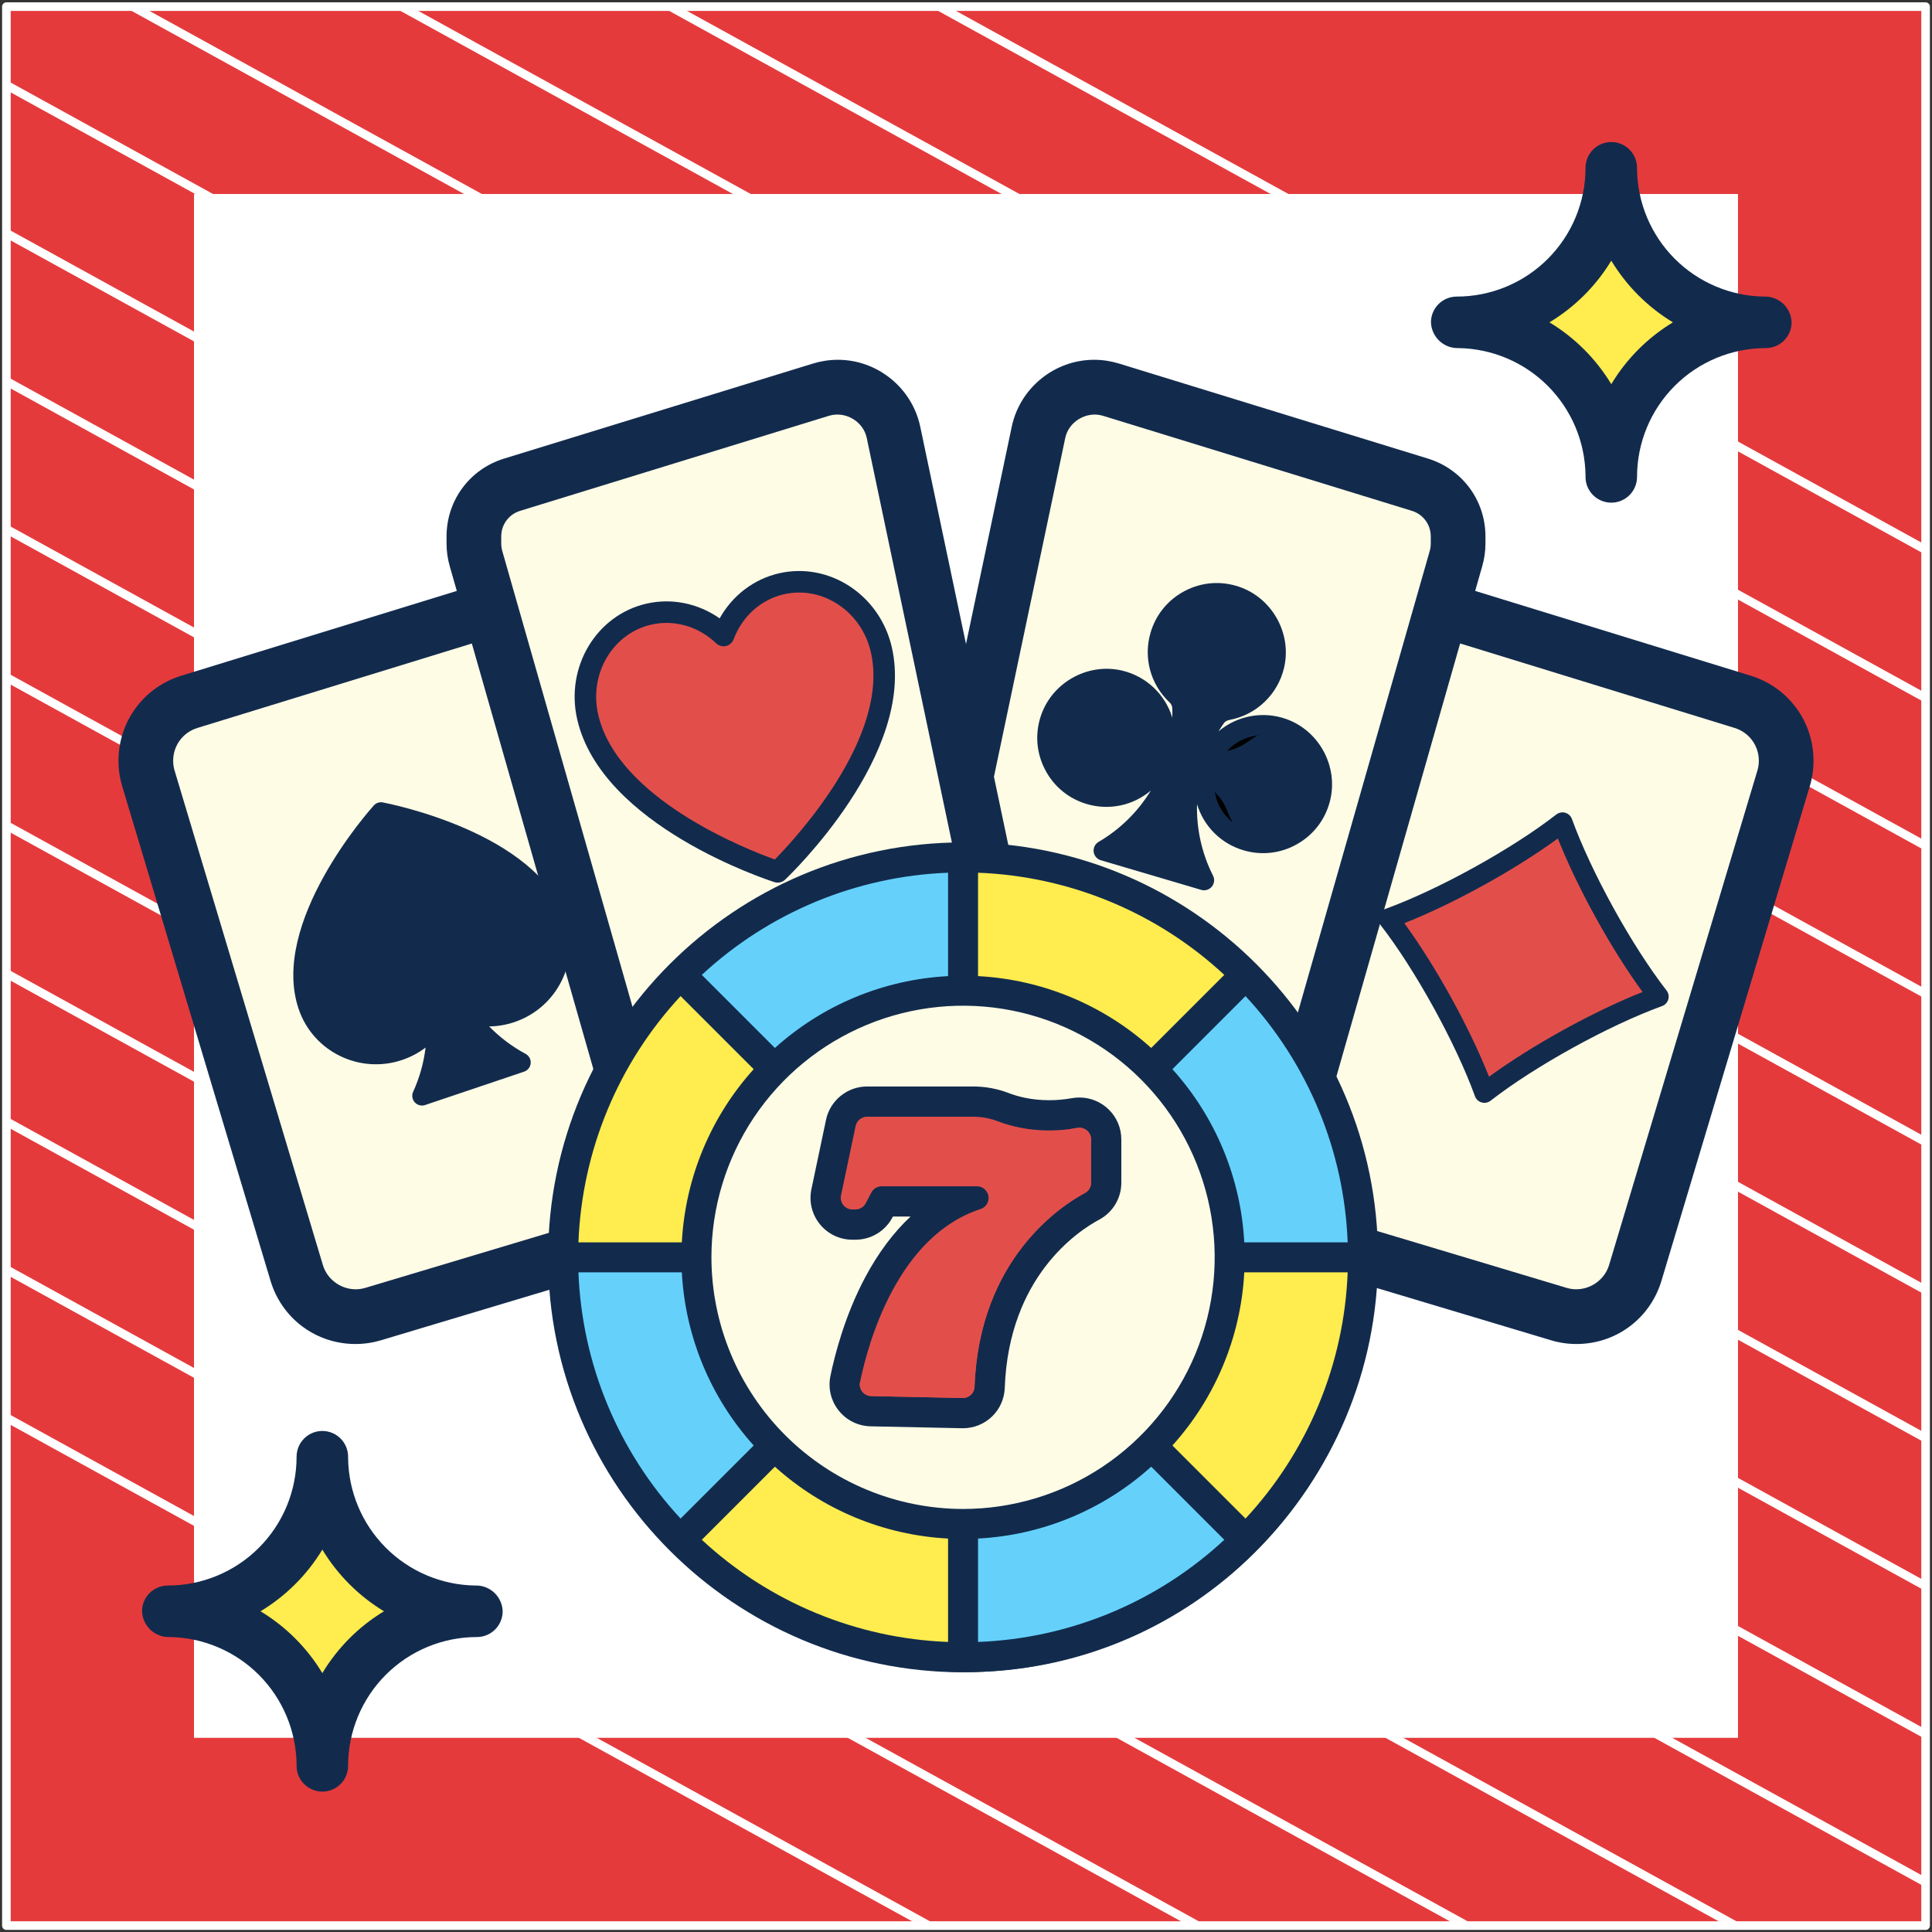 <?xml version="1.0" encoding="UTF-8"?> <svg xmlns="http://www.w3.org/2000/svg" width="302" height="302" viewBox="0 0 302 302" fill="none"><rect x="0" y="0" width="302" height="302" fill="#333333" stroke="none"/><path d="M301 1.038H1V301H301V1.038Z" fill="#E53A3C" stroke="white" stroke-width="1.346" stroke-linejoin="round"></path><mask id="mask0_71_8047" style="mask-type:luminance" maskUnits="userSpaceOnUse" x="1" y="1" width="300" height="300"><path d="M301 1H1V300.962H301V1Z" fill="white"></path></mask><g mask="url(#mask0_71_8047)"><path d="M-285.023 64.085L219.795 342.085" stroke="white" stroke-width="1.346" stroke-miterlimit="10"></path><path d="M-263.954 52.544L240.932 330.582" stroke="white" stroke-width="1.346" stroke-miterlimit="10"></path><path d="M-242.819 41.04L261.999 319.04" stroke="white" stroke-width="1.346" stroke-miterlimit="10"></path><path d="M-221.682 29.536L283.136 307.536" stroke="white" stroke-width="1.346" stroke-miterlimit="10"></path><path d="M-200.545 18.032L304.272 296.032" stroke="white" stroke-width="1.346" stroke-miterlimit="10"></path><path d="M-179.41 6.528L325.409 284.528" stroke="white" stroke-width="1.346" stroke-miterlimit="10"></path><path d="M-158.273 -5.014L346.545 273.024" stroke="white" stroke-width="1.346" stroke-miterlimit="10"></path><path d="M-137.205 -16.518L367.613 261.483" stroke="white" stroke-width="1.346" stroke-miterlimit="10"></path><path d="M-116.069 -28.021L388.749 249.979" stroke="white" stroke-width="1.346" stroke-miterlimit="10"></path><path d="M-94.932 -39.525L409.886 238.475" stroke="white" stroke-width="1.346" stroke-miterlimit="10"></path><path d="M-73.796 -51.029L431.023 226.971" stroke="white" stroke-width="1.346" stroke-miterlimit="10"></path><path d="M-52.659 -62.533L452.159 215.467" stroke="white" stroke-width="1.346" stroke-miterlimit="10"></path><path d="M-31.591 -74.075L473.227 203.963" stroke="white" stroke-width="1.346" stroke-miterlimit="10"></path><path d="M-10.454 -85.579L494.364 192.422" stroke="white" stroke-width="1.346" stroke-miterlimit="10"></path></g><path d="M271 31H31V270.975H271V31Z" fill="white" stroke="white" stroke-width="1.346" stroke-miterlimit="10"></path><path d="M279.206 118.933C279.206 119.873 279.078 120.813 278.779 121.711L255.616 198.977C254.42 203.036 250.659 205.814 246.428 205.814C245.488 205.814 244.548 205.686 243.65 205.43L210.787 195.558C210.53 186.241 208.137 177.438 204.077 169.617L225.317 95.215L272.411 109.702C276.429 110.942 279.206 114.702 279.206 118.933Z" fill="#FFFCE5"></path><path d="M227.924 83.847V84.958C227.924 85.77 227.796 86.54 227.582 87.309L225.317 95.215L204.077 169.617C194.547 151.412 176 138.72 154.376 137.523L151 121.412L162.325 67.565C163.18 63.462 166.812 60.514 171.043 60.514C171.898 60.514 172.795 60.642 173.65 60.898L221.941 75.77C225.488 76.881 227.924 80.129 227.924 83.847Z" fill="#FFFCE5"></path><path d="M151 121.412L154.376 137.523C153.265 137.48 152.154 137.438 151 137.438C127.966 137.438 107.923 150.472 97.923 169.617L76.683 95.215L74.418 87.309C74.204 86.54 74.076 85.77 74.076 84.958V83.847C74.076 80.129 76.512 76.881 80.059 75.77L128.35 60.898C129.205 60.642 130.102 60.514 130.957 60.514C135.188 60.514 138.82 63.462 139.675 67.565L151 121.412Z" fill="#FFFCE5"></path><path d="M76.683 95.215L97.922 169.617C93.863 177.438 91.469 186.241 91.213 195.558L58.349 205.43C57.452 205.686 56.512 205.814 55.572 205.814C51.341 205.814 47.58 203.036 46.383 198.977L23.221 121.711C22.922 120.813 22.794 119.873 22.794 118.933C22.794 114.702 25.571 110.942 29.588 109.702L76.683 95.215Z" fill="#FFFCE5"></path><path d="M97.922 169.617C107.922 150.472 127.965 137.438 151 137.438C152.154 137.438 153.265 137.48 154.376 137.523C176 138.72 194.547 151.412 204.077 169.617C208.137 177.438 210.53 186.241 210.787 195.558C210.83 196.113 210.83 196.712 210.83 197.267C210.83 230.302 184.034 257.097 151 257.097C117.965 257.097 91.17 230.302 91.17 197.267C91.17 196.712 91.17 196.113 91.213 195.558C91.469 186.241 93.862 177.438 97.922 169.617Z" fill="#FFEC4E"></path><path d="M151 240.002C174.602 240.002 193.735 220.869 193.735 197.267C193.735 173.665 174.602 154.531 151 154.531C127.398 154.531 108.264 173.665 108.264 197.267C108.264 220.869 127.398 240.002 151 240.002Z" fill="#FFFCE5"></path><path d="M273.647 105.617L230.591 92.369L231.702 88.48C232.031 87.339 232.197 86.159 232.197 84.971V83.847C232.197 78.232 228.591 73.347 223.214 71.685L174.893 56.821C173.637 56.437 172.338 56.24 171.034 56.24C164.851 56.24 159.432 60.633 158.154 66.689L151 100.668L143.846 66.689C142.568 60.633 137.154 56.24 130.97 56.24C129.662 56.24 128.367 56.437 127.102 56.821L78.781 71.689C73.409 73.347 69.803 78.232 69.803 83.847V84.971C69.803 86.159 69.969 87.343 70.29 88.467L71.405 92.369L28.358 105.617C22.473 107.425 18.52 112.771 18.52 118.925C18.52 120.288 18.721 121.638 19.11 122.929L42.289 200.212C44.067 206.118 49.405 210.088 55.576 210.088C56.918 210.088 58.26 209.891 59.559 209.503L87.102 201.242C89.166 234.738 116.995 261.371 151 261.371C185.005 261.371 212.834 234.738 214.902 201.242L242.45 209.503C243.74 209.891 245.082 210.088 246.424 210.088C252.595 210.088 257.933 206.118 259.711 200.203L282.886 122.933C283.279 121.638 283.48 120.288 283.48 118.925C283.48 112.771 279.527 107.425 273.647 105.617ZM166.517 68.45C167.056 65.873 169.876 64.228 172.389 64.988L220.702 79.852C222.467 80.399 223.65 82.001 223.65 83.847V84.971C223.65 85.365 223.595 85.749 223.488 86.125L202.565 159.348C192.176 145.258 176.214 135.532 157.923 133.557L155.368 121.416L166.517 68.45ZM146.726 244.058V252.606C139.718 252.067 133.085 250.221 127.038 247.311L131.32 239.9C136.085 242.11 141.265 243.563 146.726 244.058ZM155.274 244.058C160.735 243.563 165.915 242.11 170.68 239.9L174.962 247.311C168.915 250.217 162.286 252.067 155.274 252.606V244.058ZM151 235.729C129.79 235.729 112.538 218.477 112.538 197.267C112.538 176.058 129.79 158.805 151 158.805C172.21 158.805 189.462 176.058 189.462 197.267C189.462 218.477 172.21 235.729 151 235.729ZM178.081 158.908L182.376 151.463C188.022 155.344 192.915 160.237 196.8 165.887L189.355 170.182C186.265 165.818 182.449 162.002 178.081 158.908ZM170.68 154.634C165.915 152.425 160.735 150.972 155.274 150.476V141.929C162.282 142.468 168.915 144.314 174.962 147.224L170.68 154.634ZM146.726 150.476C141.265 150.972 136.085 152.425 131.32 154.634L127.038 147.224C133.085 144.318 139.714 142.468 146.726 141.929V150.476ZM119.619 151.468L123.914 158.912C119.547 162.006 115.73 165.818 112.636 170.19L105.192 165.895C109.081 160.241 113.974 155.348 119.619 151.468ZM100.952 173.306L108.363 177.588C106.153 182.353 104.7 187.532 104.205 192.994H95.658C96.196 185.985 98.046 179.353 100.952 173.306ZM104.209 201.541C104.705 207.002 106.158 212.182 108.367 216.947L100.957 221.229C98.051 215.182 96.2 208.554 95.662 201.541H104.209ZM197.791 201.541H206.338C205.8 208.549 203.954 215.182 201.043 221.229L193.633 216.947C195.842 212.182 197.295 207.002 197.791 201.541ZM197.791 192.994C197.295 187.532 195.842 182.353 193.633 177.588L201.043 173.306C203.949 179.353 205.8 185.981 206.338 192.994H197.791ZM78.35 83.847C78.35 82.001 79.534 80.399 81.294 79.856L129.602 64.988C132.154 64.223 134.94 65.873 135.483 68.45L149.124 133.258C128.748 133.852 110.765 143.976 99.431 159.344L78.508 86.112C78.405 85.745 78.35 85.36 78.35 84.971V83.847ZM57.106 201.314C54.298 202.161 51.302 200.511 50.473 197.75L27.294 120.463C27.144 119.967 27.067 119.45 27.067 118.925C27.067 116.549 28.588 114.484 30.866 113.788L73.756 100.591L83.905 136.113L89.564 155.959L89.448 155.553L93.384 169.331C89.952 176.378 87.769 184.118 87.136 192.31L57.106 201.314ZM105.2 228.648L112.645 224.353C115.739 228.721 119.551 232.537 123.923 235.631L119.628 243.076C113.974 239.187 109.081 234.293 105.2 228.648ZM182.381 243.067L178.086 235.622C182.453 232.528 186.27 228.716 189.364 224.345L196.808 228.639C192.919 234.293 188.026 239.187 182.381 243.067ZM274.702 120.472L251.522 197.746C250.693 200.507 247.685 202.156 244.894 201.314L214.847 192.301C214.214 184.109 212.031 176.37 208.599 169.323L228.24 100.583L271.134 113.784C273.412 114.484 274.933 116.549 274.933 118.925C274.933 119.45 274.856 119.967 274.702 120.472Z" fill="#122B4D"></path><path d="M60.381 126.86C59.816 126.732 59.236 126.928 58.863 127.372C56.011 130.775 44.23 145.772 48.062 157.135C50.054 163.041 56.449 166.216 62.346 164.228C64.275 163.577 65.911 162.453 67.169 161.028C67.53 160.62 68.207 160.898 68.196 161.447C68.146 164.048 67.692 166.597 66.875 169.011C66.563 169.932 67.459 170.814 68.375 170.505L79.048 166.906C79.964 166.597 80.141 165.352 79.335 164.808C77.247 163.398 75.362 161.668 73.758 159.658C73.418 159.231 73.78 158.601 74.313 158.7C76.131 159.036 78.055 158.929 79.931 158.297C85.827 156.308 88.993 149.909 87.001 144.003C83.168 132.64 64.712 127.84 60.381 126.86Z" fill="#122B4D"></path><path d="M59.84 125.431C59.318 125.332 58.783 125.513 58.428 125.907C57.76 126.649 42.127 144.216 46.678 157.712C48.922 164.363 56.176 167.943 62.851 165.692C64.195 165.239 65.429 164.584 66.525 163.748C66.236 166.133 65.581 168.474 64.582 170.661C64.331 171.212 64.43 171.861 64.836 172.311C65.242 172.761 65.877 172.927 66.451 172.733L81.926 167.514C82.501 167.32 82.905 166.804 82.955 166.2C83.006 165.596 82.693 165.02 82.158 164.733C80.054 163.606 78.127 162.151 76.46 160.443C77.791 160.43 79.121 160.205 80.415 159.769C87.089 157.518 90.694 150.275 88.451 143.624C83.9 130.128 60.82 125.616 59.84 125.431ZM79.443 156.887C77.413 157.572 75.267 157.573 73.236 156.892C72.614 156.684 71.929 156.896 71.536 157.421C71.142 157.945 71.129 158.662 71.503 159.201C73.241 161.702 75.419 163.896 77.901 165.663L68.533 168.822C69.452 165.873 69.854 162.765 69.705 159.681C69.674 159.023 69.222 158.46 68.586 158.287C67.951 158.114 67.276 158.37 66.915 158.921C65.71 160.761 63.969 162.106 61.879 162.811C56.793 164.526 51.267 161.803 49.559 156.74C46.024 146.256 57.41 131.831 60.122 128.6C64.237 129.528 82.034 134.112 85.57 144.596C87.277 149.658 84.529 155.172 79.443 156.887Z" fill="#122B4D"></path><path d="M91.558 111.924C89.939 104.853 94.326 97.817 101.356 96.207C104.84 95.41 108.318 96.098 111.137 97.854C112.183 98.505 113.571 98.187 114.23 97.146C116.005 94.338 118.836 92.206 122.321 91.408C129.35 89.799 136.361 94.226 137.98 101.297C141.007 114.519 126.734 130.446 122.575 134.745C121.902 135.44 120.888 135.672 119.98 135.339C114.365 133.277 94.585 125.146 91.558 111.924Z" fill="#E24F4B"></path><path d="M121.786 89.612C117.831 90.517 114.483 93.089 112.492 96.661C109.144 94.311 105.012 93.452 101.056 94.357C93.212 96.153 88.353 104.265 90.224 112.44C94.034 129.085 119.949 137.536 121.05 137.888C121.343 137.981 121.649 137.991 121.938 137.925C122.227 137.859 122.498 137.717 122.72 137.505C123.559 136.71 143.216 117.826 139.406 101.181C137.535 93.006 129.63 87.816 121.786 89.612ZM121.12 134.35C116.489 132.687 96.507 124.801 93.505 111.689C92.048 105.323 95.773 99.02 101.808 97.638C105.389 96.818 109.177 97.908 111.941 100.554C112.35 100.945 112.928 101.105 113.48 100.979C114.032 100.852 114.484 100.457 114.682 99.926C116.019 96.342 118.955 93.713 122.537 92.893C128.572 91.511 134.668 95.566 136.125 101.932C139.126 115.045 124.565 130.838 121.12 134.35Z" fill="#122B4D"></path><path d="M200.509 113.886C196.927 112.601 193.144 113.67 190.728 116.218C190.195 116.78 189.479 117.134 188.704 117.159C188.694 117.16 188.685 117.16 188.675 117.16C188.017 117.181 187.568 116.492 187.847 115.895C188.459 114.584 189.177 113.346 189.987 112.187C190.427 111.557 191.103 111.148 191.858 111.008C195.317 110.37 198.277 107.771 199.145 104.059C200.206 99.521 197.57 94.78 193.157 93.281C188.183 91.592 182.851 94.389 181.379 99.378C180.364 102.815 181.458 106.366 183.9 108.665C184.454 109.186 184.794 109.892 184.822 110.652C184.874 112.068 184.805 113.502 184.606 114.938C184.515 115.591 183.764 115.926 183.223 115.551C183.215 115.545 183.207 115.539 183.199 115.534C182.562 115.092 182.153 114.406 182.011 113.645C181.367 110.193 178.77 107.242 175.064 106.375C170.526 105.314 165.785 107.95 164.287 112.363C162.598 117.337 165.395 122.668 170.384 124.141C173.809 125.152 177.348 124.068 179.648 121.643C180.183 121.079 180.902 120.725 181.68 120.699C181.688 120.699 181.697 120.699 181.707 120.698C182.365 120.678 182.812 121.366 182.535 121.964C180.677 125.967 177.83 129.29 174.383 131.723C173.693 132.21 173.882 133.281 174.692 133.52L186.08 136.882C186.889 137.121 187.63 136.324 187.316 135.54C185.742 131.626 185.156 127.29 185.77 122.919C185.862 122.266 186.611 121.931 187.153 122.306C187.16 122.311 187.167 122.316 187.175 122.321C187.814 122.765 188.225 123.453 188.368 124.217C188.982 127.503 191.366 130.335 194.791 131.346C199.78 132.818 205.024 129.86 206.307 124.767C207.446 120.248 204.896 115.459 200.509 113.886Z" fill="#122B4D"></path><path d="M200.509 113.886C196.927 112.601 193.144 113.67 190.729 116.217C190.195 116.78 189.479 117.134 188.704 117.159C188.694 117.16 188.489 117.152 188.404 117.127C188.404 117.127 191.552 118.553 195.207 115.841C197.363 114.243 199.278 113.892 201.458 114.297C201.151 114.145 200.837 114.004 200.509 113.886Z" fill="black"></path><path d="M195.315 131.483C191.609 130.616 189.012 127.665 188.368 124.214C188.226 123.452 187.816 122.766 187.179 122.324C187.172 122.318 186.994 122.213 186.91 122.188C186.91 122.188 190.328 122.7 191.925 126.962C192.866 129.475 194.284 130.809 196.334 131.653C195.994 131.615 195.654 131.562 195.315 131.483Z" fill="black"></path><path d="M201.09 112.406C197.439 111.098 193.397 111.854 190.478 114.318C190.734 113.897 191.004 113.484 191.287 113.079C191.481 112.801 191.792 112.61 192.162 112.542C196.383 111.762 199.742 108.558 200.72 104.379C201.968 99.043 198.878 93.481 193.686 91.718C190.871 90.762 187.872 90.987 185.24 92.352C182.606 93.717 180.693 96.035 179.854 98.879C178.697 102.799 179.831 106.98 182.814 109.789C183.081 110.04 183.234 110.362 183.246 110.695C183.264 111.192 183.267 111.689 183.253 112.185C182.139 108.531 179.155 105.7 175.38 104.817C170.043 103.569 164.482 106.658 162.719 111.851C161.763 114.665 161.988 117.665 163.353 120.297C164.718 122.931 167.036 124.843 169.88 125.683C173.4 126.722 177.136 125.911 179.896 123.572C177.894 126.863 175.079 129.646 171.722 131.602C171.18 131.918 170.878 132.526 170.954 133.148C171.029 133.77 171.467 134.289 172.068 134.466L174.475 135.177L185.362 138.39L187.769 139.101C188.371 139.278 189.02 139.081 189.421 138.599C189.822 138.117 189.899 137.443 189.616 136.884C187.86 133.418 187.006 129.553 187.113 125.702C188.16 129.165 190.857 131.875 194.377 132.914C197.221 133.754 200.206 133.407 202.783 131.936C205.358 130.467 207.176 128.07 207.902 125.188C209.241 119.871 206.249 114.256 201.09 112.406ZM182.866 99.769C183.462 97.753 184.818 96.109 186.685 95.141C188.456 94.223 190.463 94.033 192.37 94.596C192.472 94.626 192.574 94.658 192.675 94.693C196.355 95.942 198.545 99.883 197.66 103.664C196.967 106.627 194.585 108.899 191.591 109.452C190.405 109.671 189.382 110.32 188.711 111.279C187.624 112.835 186.705 114.508 185.978 116.256C186.317 114.39 186.454 112.483 186.385 110.581C186.343 109.417 185.839 108.323 184.967 107.502C182.852 105.509 182.047 102.546 182.866 99.769ZM185.465 135.145L176.152 132.396C179.77 129.595 182.632 125.876 184.387 121.646C183.564 126.151 183.948 130.828 185.465 135.145ZM201.225 129.208C199.399 130.25 197.282 130.496 195.266 129.901C192.5 129.085 190.45 126.81 189.919 123.965C189.694 122.762 189.038 121.73 188.073 121.06C187.674 120.784 187.254 120.509 186.825 120.244C186.704 120.17 186.576 120.113 186.444 120.074C186.094 119.97 185.714 119.991 185.371 120.14C185.059 120.276 184.805 120.507 184.639 120.794C184.656 120.463 184.567 120.131 184.379 119.847C184.094 119.418 183.617 119.156 183.102 119.145C182.598 119.135 182.096 119.137 181.611 119.153C180.437 119.191 179.326 119.701 178.484 120.589C176.492 122.689 173.536 123.487 170.77 122.67C168.754 122.075 167.11 120.719 166.142 118.851C165.175 116.985 165.015 114.858 165.694 112.861C166.943 109.181 170.884 106.992 174.665 107.876C177.622 108.568 179.893 110.944 180.451 113.931C180.674 115.131 181.328 116.161 182.291 116.829C182.691 117.106 183.112 117.382 183.544 117.648C183.983 117.919 184.526 117.958 184.998 117.752C185.31 117.615 185.565 117.384 185.73 117.096C185.713 117.428 185.802 117.76 185.99 118.044C186.274 118.474 186.752 118.737 187.267 118.748C187.773 118.758 188.277 118.755 188.763 118.739C189.935 118.701 191.043 118.192 191.883 117.305C193.973 115.1 197.17 114.338 200.029 115.363C203.685 116.674 205.805 120.653 204.855 124.421C204.34 126.466 203.051 128.166 201.225 129.208Z" fill="#122B4D"></path><path d="M245.069 130.013C248.162 137.825 253.516 147.528 258.475 154.31C259.064 155.116 258.737 156.25 257.808 156.618C249.997 159.713 240.295 165.068 233.513 170.028C232.707 170.618 231.573 170.29 231.205 169.362C228.112 161.55 222.758 151.846 217.799 145.065C217.21 144.258 217.537 143.124 218.465 142.757C226.277 139.662 235.979 134.307 242.76 129.347C243.566 128.757 244.701 129.085 245.069 130.013Z" fill="#E24F4B"></path><path d="M215.766 144.55C221.189 151.524 227.548 163.047 230.558 171.353C230.729 171.825 231.116 172.187 231.599 172.326C232.082 172.466 232.602 172.366 232.999 172.058C239.974 166.635 251.496 160.276 259.802 157.266C260.275 157.095 260.637 156.708 260.776 156.225C260.916 155.742 260.815 155.222 260.507 154.825C255.085 147.851 248.726 136.328 245.716 128.022C245.545 127.55 245.158 127.187 244.675 127.048C244.192 126.908 243.671 127.009 243.275 127.317C236.3 132.74 224.777 139.098 216.472 142.109C215.999 142.28 215.637 142.667 215.498 143.15C215.358 143.632 215.458 144.153 215.766 144.55ZM243.514 131.069C246.596 138.827 251.835 148.32 256.756 155.064C248.997 158.147 239.505 163.385 232.76 168.306C229.678 160.548 224.439 151.055 219.518 144.311C227.277 141.228 236.769 135.989 243.514 131.069Z" fill="#122B4D"></path><path d="M23.073 251.869C30.318 251.869 37.266 254.747 42.388 259.87C47.511 264.993 50.389 271.941 50.389 279.185C50.389 271.941 53.267 264.993 58.39 259.87C63.513 254.747 70.46 251.869 77.705 251.869C70.46 251.869 63.513 248.991 58.39 243.869C53.267 238.746 50.389 231.798 50.389 224.553C50.389 231.798 47.511 238.746 42.388 243.869C37.266 248.991 30.318 251.869 23.073 251.869Z" fill="#FFEC4E"></path><path d="M26.533 255.894C31.779 255.98 36.785 258.109 40.487 261.827C44.189 265.545 46.296 270.559 46.36 275.806V276.027C46.36 277.095 46.784 278.12 47.54 278.875C48.295 279.63 49.319 280.054 50.387 280.054C51.455 280.054 52.479 279.63 53.234 278.875C53.989 278.12 54.414 277.095 54.414 276.027C54.414 270.688 56.535 265.567 60.311 261.791C64.086 258.015 69.207 255.894 74.547 255.894C75.615 255.894 76.639 255.47 77.394 254.714C78.15 253.959 78.574 252.935 78.574 251.867C78.558 251.317 78.433 250.775 78.205 250.274C77.978 249.773 77.653 249.322 77.25 248.947C76.847 248.572 76.373 248.281 75.857 248.091C75.34 247.901 74.791 247.816 74.241 247.84C68.993 247.755 63.986 245.626 60.283 241.906C56.581 238.186 54.475 233.168 54.414 227.92V227.707C54.414 226.639 53.989 225.615 53.234 224.86C52.479 224.104 51.455 223.68 50.387 223.68C49.319 223.68 48.295 224.104 47.54 224.86C46.784 225.615 46.36 226.639 46.36 227.707C46.36 230.351 45.839 232.969 44.828 235.412C43.816 237.854 42.333 240.074 40.463 241.943C38.594 243.813 36.374 245.296 33.931 246.308C31.489 247.32 28.871 247.84 26.227 247.84C25.159 247.84 24.134 248.265 23.379 249.02C22.624 249.775 22.2 250.799 22.2 251.867C22.22 252.416 22.347 252.956 22.576 253.455C22.804 253.955 23.129 254.405 23.532 254.779C23.934 255.153 24.406 255.444 24.921 255.635C25.436 255.826 25.984 255.914 26.533 255.894ZM50.387 242.227C52.774 246.17 56.078 249.477 60.019 251.867C56.072 254.259 52.766 257.576 50.387 261.531C47.999 257.573 44.681 254.255 40.723 251.867C44.679 249.486 47.996 246.177 50.387 242.227Z" fill="#122B4D"></path><path d="M224.553 50.389C231.798 50.389 238.746 53.267 243.868 58.39C248.991 63.513 251.869 70.461 251.869 77.706C251.869 70.461 254.747 63.513 259.87 58.39C264.993 53.267 271.941 50.389 279.185 50.389C271.941 50.389 264.993 47.511 259.87 42.389C254.747 37.266 251.869 30.318 251.869 23.073C251.869 30.318 248.991 37.266 243.868 42.389C238.746 47.511 231.798 50.389 224.553 50.389Z" fill="#FFEC4E"></path><path d="M228.013 54.414C233.259 54.5 238.265 56.629 241.967 60.347C245.669 64.065 247.776 69.079 247.84 74.326V74.547C247.84 75.615 248.264 76.64 249.02 77.395C249.775 78.15 250.799 78.574 251.867 78.574C252.935 78.574 253.959 78.15 254.714 77.395C255.469 76.64 255.894 75.615 255.894 74.547C255.894 69.208 258.015 64.087 261.791 60.311C265.566 56.535 270.687 54.414 276.027 54.414C277.095 54.414 278.119 53.99 278.874 53.234C279.63 52.479 280.054 51.455 280.054 50.387C280.038 49.837 279.913 49.295 279.685 48.794C279.458 48.293 279.133 47.842 278.73 47.467C278.327 47.092 277.853 46.801 277.337 46.611C276.82 46.422 276.271 46.336 275.721 46.36C270.473 46.275 265.466 44.146 261.763 40.426C258.06 36.706 255.955 31.689 255.894 26.44V26.227C255.894 25.159 255.469 24.135 254.714 23.38C253.959 22.624 252.935 22.2 251.867 22.2C250.799 22.2 249.775 22.624 249.02 23.38C248.264 24.135 247.84 25.159 247.84 26.227C247.84 28.871 247.319 31.489 246.308 33.932C245.296 36.374 243.813 38.594 241.943 40.464C240.074 42.333 237.854 43.816 235.411 44.828C232.969 45.84 230.351 46.36 227.707 46.36C226.639 46.36 225.614 46.785 224.859 47.54C224.104 48.295 223.68 49.319 223.68 50.387C223.7 50.936 223.827 51.476 224.056 51.975C224.284 52.475 224.609 52.925 225.012 53.299C225.414 53.673 225.886 53.964 226.401 54.155C226.916 54.346 227.464 54.434 228.013 54.414ZM251.867 40.747C254.254 44.69 257.558 47.997 261.499 50.387C257.552 52.779 254.246 56.096 251.867 60.051C249.479 56.093 246.161 52.776 242.203 50.387C246.159 48.006 249.476 44.697 251.867 40.747Z" fill="#122B4D"></path><path d="M180.012 167.068C186.832 173.887 191.077 182.859 192.023 192.457C192.969 202.054 190.558 211.683 185.2 219.702C179.843 227.721 171.871 233.634 162.642 236.434C153.414 239.234 143.5 238.748 134.59 235.057C125.68 231.367 118.325 224.702 113.779 216.197C109.232 207.692 107.776 197.873 109.657 188.415C111.538 178.956 116.641 170.442 124.096 164.324C131.55 158.206 140.896 154.862 150.54 154.862C156.014 154.855 161.436 155.93 166.494 158.024C171.552 160.119 176.146 163.193 180.012 167.068Z" fill="#FFFCE5"></path><path d="M213.056 196.54H192.218C192.225 191.066 191.151 185.644 189.056 180.586C186.961 175.529 183.888 170.935 180.012 167.068L194.746 152.334C200.559 158.133 205.169 165.024 208.312 172.61C211.454 180.197 213.066 188.329 213.056 196.54Z" fill="#65D1FB"></path><path d="M150.54 134.024V154.862C145.066 154.855 139.644 155.93 134.586 158.024C129.528 160.119 124.934 163.192 121.068 167.068L106.333 152.334C112.133 146.521 119.024 141.911 126.61 138.769C134.196 135.627 142.329 134.014 150.54 134.024Z" fill="#65D1FB"></path><path d="M121.068 226.012L106.333 240.746C100.52 234.947 95.91 228.056 92.768 220.47C89.626 212.884 88.014 204.751 88.024 196.54H108.861C108.855 202.014 109.929 207.436 112.024 212.494C114.119 217.552 117.192 222.146 121.068 226.012Z" fill="#65D1FB"></path><path d="M180.012 226.012L194.746 240.746C188.947 246.559 182.056 251.169 174.47 254.312C166.884 257.454 158.751 259.066 150.54 259.056V238.218C156.014 238.225 161.436 237.151 166.494 235.056C171.552 232.961 176.146 229.888 180.012 226.012Z" fill="#65D1FB"></path><path d="M150.54 238.218V259.056C142.329 259.066 134.196 257.454 126.61 254.312C119.024 251.169 112.133 246.559 106.333 240.746L121.068 226.012C124.934 229.888 129.528 232.961 134.586 235.056C139.644 237.151 145.066 238.225 150.54 238.218Z" fill="#FFEC4E"></path><path d="M192.218 196.54H213.056C213.066 204.751 211.454 212.884 208.312 220.47C205.169 228.056 200.559 234.947 194.746 240.746L180.012 226.012C183.888 222.146 186.961 217.552 189.056 212.494C191.151 207.436 192.225 202.014 192.218 196.54Z" fill="#FFEC4E"></path><path d="M194.746 152.334L180.012 167.068C176.146 163.192 171.552 160.119 166.494 158.024C161.436 155.93 156.014 154.855 150.54 154.862V134.024C158.751 134.014 166.884 135.627 174.47 138.769C182.056 141.911 188.947 146.521 194.746 152.334Z" fill="#FFEC4E"></path><path d="M106.333 152.334L121.068 167.068C117.192 170.935 114.119 175.529 112.024 180.586C109.929 185.644 108.855 191.066 108.861 196.54H88.024C88.014 188.329 89.626 180.197 92.768 172.61C95.91 165.024 100.52 158.133 106.333 152.334Z" fill="#FFEC4E"></path><path d="M150.54 131.68C114.776 131.68 85.68 160.776 85.68 196.54C85.68 232.304 114.776 261.4 150.54 261.4C186.304 261.4 215.4 232.304 215.4 196.54C215.4 160.777 186.304 131.68 150.54 131.68ZM152.884 136.419C167.212 136.967 180.868 142.633 191.375 152.388L179.95 163.813C172.483 157.076 162.927 153.111 152.884 152.582V136.419ZM148.196 136.419V152.582C138.152 153.111 128.596 157.077 121.129 163.814L109.705 152.388C120.212 142.633 133.868 136.967 148.196 136.419ZM106.388 155.705L117.813 167.13C111.076 174.597 107.11 184.153 106.581 194.196H90.419C90.967 179.869 96.633 166.212 106.388 155.705ZM90.419 198.885H106.581C107.111 208.928 111.077 218.484 117.814 225.951L106.388 237.375C96.633 226.868 90.967 213.212 90.419 198.885ZM148.196 256.661C133.868 256.113 120.212 250.447 109.705 240.692L121.129 229.268C128.597 236.004 138.153 239.97 148.196 240.499V256.661ZM111.207 196.54C111.207 188.761 113.514 181.156 117.836 174.688C122.158 168.22 128.301 163.178 135.488 160.201C142.675 157.224 150.584 156.445 158.213 157.963C165.843 159.481 172.852 163.227 178.352 168.728C183.853 174.228 187.599 181.237 189.117 188.867C190.635 196.497 189.856 204.405 186.879 211.592C183.902 218.779 178.86 224.922 172.392 229.244C165.924 233.566 158.319 235.873 150.54 235.873C140.112 235.861 130.114 231.714 122.74 224.34C115.367 216.966 111.219 206.968 111.207 196.54ZM152.884 256.661V240.499C162.928 239.969 172.484 236.003 179.95 229.266L191.375 240.692C180.868 250.447 167.212 256.113 152.884 256.661ZM194.692 237.375L183.267 225.951C190.004 218.484 193.97 208.928 194.499 198.885H210.661C210.113 213.212 204.447 226.868 194.692 237.375ZM194.499 194.196C193.969 184.153 190.003 174.597 183.266 167.13L194.692 155.705C204.447 166.212 210.113 179.869 210.661 194.196H194.499Z" fill="#122B4D"></path><path d="M150.514 222.472C150.473 222.472 150.433 222.472 150.392 222.471L136.103 222.172C134.385 222.136 132.785 221.346 131.714 220.003C130.643 218.662 130.227 216.928 130.572 215.247C131.218 212.106 132.775 205.948 135.948 200.003C138.33 195.541 141.168 191.992 144.433 189.381H139.104L138.818 189.923C137.818 191.824 135.862 193.004 133.714 193.004H133.247C131.501 193.004 129.868 192.226 128.768 190.87C127.667 189.514 127.242 187.756 127.602 186.047L129.887 175.196C130.445 172.542 132.819 170.616 135.532 170.616H152.129C153.936 170.616 155.711 170.946 157.405 171.597C158.789 172.128 161.056 172.762 164.005 172.762C165.225 172.762 166.468 172.65 167.7 172.43C168.038 172.369 168.383 172.339 168.725 172.339C171.908 172.339 174.498 174.926 174.498 178.106V184.876C174.498 187.007 173.331 188.956 171.453 189.96C168.056 191.777 156.924 199.09 156.277 216.921C156.164 220.033 153.632 222.472 150.514 222.472Z" fill="#122B4D"></path><path d="M135.531 174.561H152.129C153.45 174.561 154.757 174.806 155.99 175.279C158.224 176.138 162.669 177.337 168.395 176.313C169.518 176.112 170.553 176.964 170.553 178.105V184.876C170.553 185.547 170.185 186.165 169.592 186.482C165.936 188.437 153.062 196.724 152.334 216.778C152.298 217.77 151.467 218.548 150.475 218.527L136.185 218.228C135.048 218.205 134.207 217.156 134.436 216.041C135.669 210.043 140.234 193.242 153.28 188.989C154.027 188.746 154.528 188.044 154.528 187.259C154.528 186.252 153.712 185.436 152.704 185.436H137.823C137.146 185.436 136.525 185.811 136.21 186.41L135.328 188.085C135.012 188.684 134.391 189.059 133.714 189.059H133.247C132.089 189.059 131.224 187.993 131.462 186.86L133.747 176.008C133.925 175.165 134.669 174.561 135.531 174.561Z" fill="#E24F4B"></path><path d="M168.394 176.313C168.066 176.371 167.742 176.422 167.422 176.467V182.788C167.422 183.46 167.054 184.078 166.462 184.395C162.806 186.35 149.932 194.637 149.204 214.691C149.168 215.683 148.337 216.461 147.344 216.44L134.415 216.17C134.273 217.235 135.091 218.205 136.185 218.228L150.474 218.527C151.467 218.548 152.298 217.77 152.334 216.777C153.062 196.724 165.936 188.437 169.592 186.482C170.184 186.165 170.553 185.547 170.553 184.875V178.105C170.553 176.964 169.518 176.112 168.394 176.313Z" fill="#E24F4B"></path><path d="M168.724 171.556C168.336 171.556 167.945 171.591 167.562 171.659C166.375 171.872 165.178 171.979 164.005 171.979C161.176 171.979 159.007 171.374 157.686 170.866C155.901 170.181 154.032 169.833 152.129 169.833H135.531C132.451 169.833 129.755 172.02 129.121 175.034L126.836 185.886C126.428 187.827 126.91 189.823 128.16 191.363C129.41 192.903 131.264 193.786 133.247 193.786H133.714C136.153 193.786 138.374 192.446 139.511 190.287L139.576 190.163H142.334C139.657 192.664 137.283 195.841 135.258 199.634C132.038 205.666 130.46 211.907 129.806 215.09C129.414 216.999 129.886 218.967 131.102 220.491C132.319 222.016 134.136 222.914 136.087 222.955L150.375 223.253C150.422 223.254 150.468 223.255 150.514 223.255C154.056 223.254 156.93 220.484 157.059 216.949C157.691 199.535 168.518 192.417 171.822 190.65C173.955 189.509 175.28 187.297 175.28 184.875V178.105C175.28 174.494 172.339 171.556 168.724 171.556ZM173.715 184.875C173.715 186.718 172.707 188.402 171.083 189.27C167.594 191.137 156.157 198.644 155.495 216.892C155.397 219.582 153.209 221.689 150.514 221.69C150.479 221.69 150.444 221.689 150.408 221.688L136.119 221.39C134.634 221.359 133.252 220.675 132.325 219.515C131.4 218.355 131.04 216.857 131.339 215.405C131.976 212.305 133.512 206.229 136.639 200.371C138.96 196.023 141.747 192.53 144.922 189.992C145.182 189.784 145.282 189.435 145.172 189.122C145.062 188.808 144.766 188.598 144.434 188.598H139.104C138.814 188.598 138.547 188.759 138.412 189.016L138.126 189.558C137.261 191.201 135.571 192.221 133.714 192.221H133.247C131.738 192.221 130.326 191.549 129.375 190.377C128.424 189.205 128.057 187.685 128.368 186.208L130.653 175.357C131.135 173.063 133.187 171.398 135.531 171.398H152.129C153.839 171.398 155.52 171.711 157.124 172.327C158.57 172.882 160.936 173.544 164.005 173.544C165.271 173.544 166.56 173.429 167.838 173.2C168.13 173.148 168.428 173.121 168.724 173.121C171.476 173.121 173.715 175.357 173.715 178.106L173.715 184.875Z" fill="#122B4D"></path></svg> 